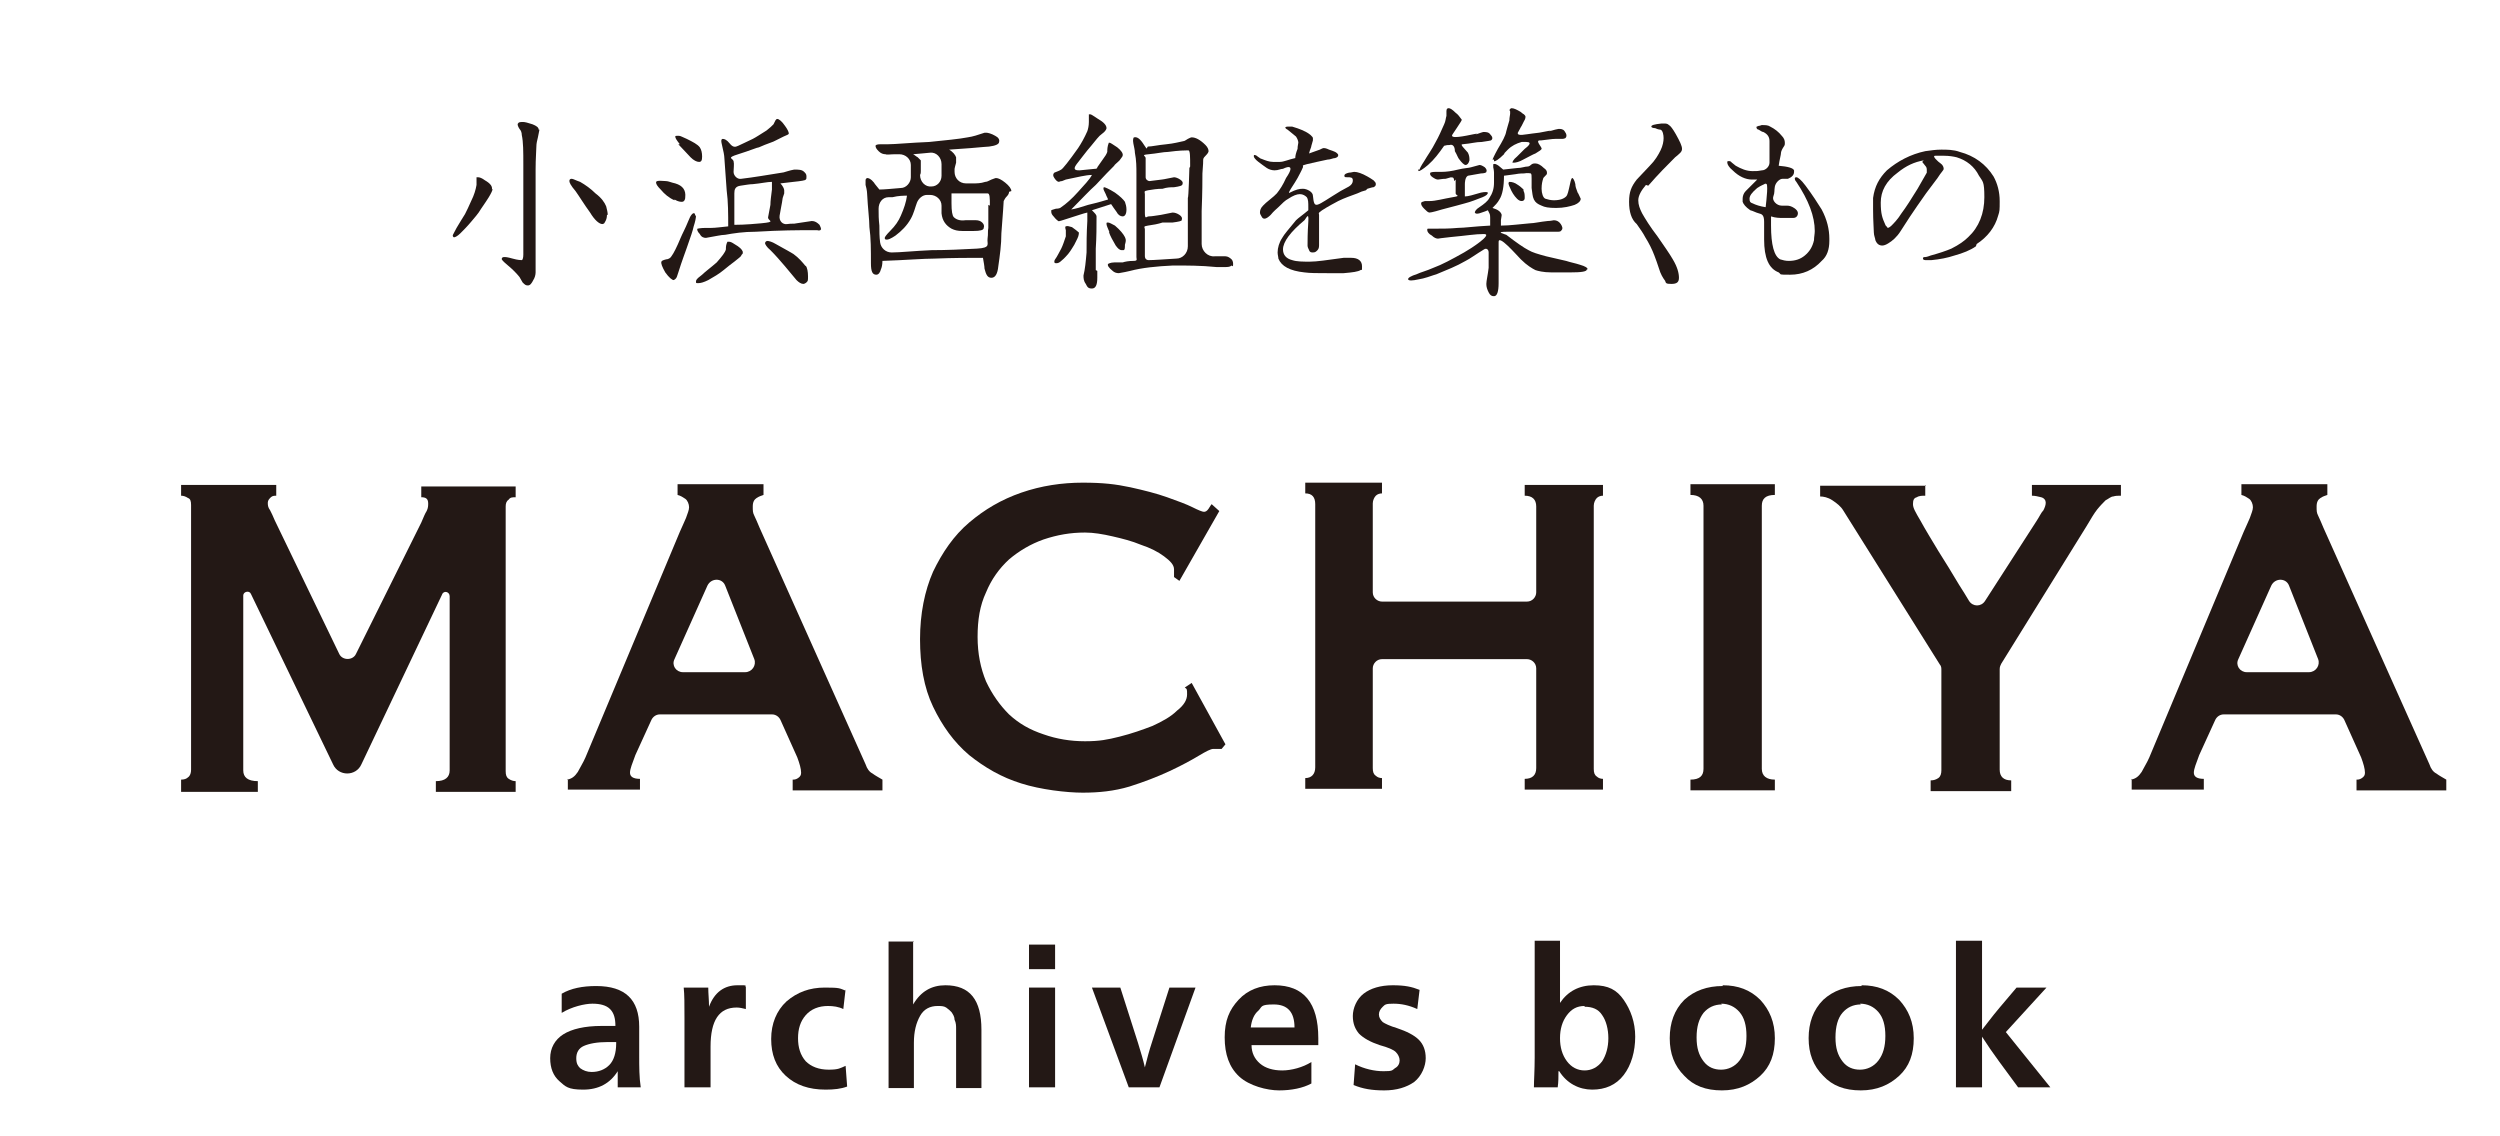 <?xml version="1.0" encoding="UTF-8"?>
<svg id="_レイヤー_1" data-name="レイヤー_1" xmlns="http://www.w3.org/2000/svg" version="1.1" viewBox="0 0 325.8 148.1">
  <!-- Generator: Adobe Illustrator 29.3.1, SVG Export Plug-In . SVG Version: 2.1.0 Build 151)  -->
  <defs>
    <style>
      .st0 {
        fill: #231815;
      }
    </style>
  </defs>
  <g>
    <path class="st0" d="M64.2,24.6c0,.2-.2.6-.5,1.1-.2.3-.5.8-1,1.5-.4.7-.9,1.2-1.3,1.7-.5.6-1,1.1-1.4,1.5s-.8.6-.9.5c0,0-.1-.1-.1-.2,0-.1.2-.4.5-1,.4-.7.8-1.3,1.1-1.8.2-.4.5-1,.8-1.7.4-.8.6-1.5.7-2.1,0-.2,0-.6,0-1,0,0,.1,0,.2,0,.2,0,.5.1.9.4.7.4,1,.8.9,1.2ZM70.3,16.9l-.2,1c-.1.4-.2.8-.2,1.2,0,.5-.1,1.5-.1,3,0,1.2,0,2.9,0,5.1,0,1.1,0,2.8,0,5.2,0,1,0,2,0,3.1,0,.3-.1.7-.3,1-.2.4-.4.7-.7.7s-.4-.1-.7-.4c-.1-.2-.3-.5-.4-.7-.4-.5-.9-1-1.5-1.5-.6-.5-.9-.8-.8-.9,0-.1.1-.2.3-.2s.4,0,1.1.2c.7.2,1.1.2,1.2.2.1,0,.2-.3.2-.7,0-.6,0-1.5,0-2.9v-4.6c0-1.6,0-3,0-4.3,0-1.6,0-2.9-.2-3.8,0-.3-.1-.6-.3-.8-.2-.3-.3-.6-.2-.7.1-.2.3-.2.7-.2.2,0,.6.1,1.2.3.5.2.8.4.8.7ZM79.1,28c0,.4-.1.7-.3,1,0,.1-.2.2-.3.2-.4,0-1-.5-1.6-1.5-.8-1.1-1.4-2.1-1.9-2.8-.6-.7-.8-1.1-.8-1.3s.1-.3.3-.3.5.2,1.1.4c.7.4,1.4.9,2,1.5.8.6,1.2,1.2,1.4,1.7.1.4.2.8.2,1.1Z"/>
    <path class="st0" d="M87.9,26.1c-.7-.3-1.3-.8-1.8-1.4-.4-.4-.6-.7-.6-.9s.1-.3,1.3-.2c.3,0,.7.2,1.2.3,1,.3,1.4.9,1.3,1.8,0,.4-.2.6-.4.6-.2,0-.5,0-1-.3ZM90.7,28.1c0,.3-.1.8-.3,1.4-.1.5-.4,1.4-.9,2.8-.2.6-.6,1.6-1.1,3.2l-.2.6c-.1.2-.2.3-.4.4-.2,0-.6-.3-1.1-1-.4-.7-.6-1.2-.5-1.4,0-.1.2-.2.6-.3.3,0,.6-.2.7-.4.3-.4.7-1.2,1.2-2.4.2-.5.6-1.2,1-2.2.3-.8.6-1.1.8-1,0,0,.1.1.1.3ZM88.6,18.8c-.4-.5-.6-.8-.6-1,0-.1.1-.1.2-.1h.3c.2,0,.5.2,1,.4.8.4,1.4.7,1.7,1.1.2.3.3.7.3,1.2s-.1.7-.4.7c-.3,0-.7-.2-1.1-.6-.5-.5-1-1.1-1.6-1.7ZM96.8,32.6c0,.2,0,.3,0,.4,0,.1-.2.2-.2.3,0,.1-.4.4-.9.8-.4.3-.8.6-1.4,1.1-.6.5-1.3.9-2,1.3-.6.3-1,.4-1.3.4s-.3,0-.3-.2.1-.3.3-.5l.5-.4c.4-.4,1.1-.9,1.9-1.6.7-.8,1.1-1.3,1.2-1.7,0-.3,0-.6.2-1,0,0,.1,0,.2,0,.2,0,.4.1.7.3.7.4,1,.7,1.1,1ZM107,29.4c0,.1,0,.3,0,.4,0,.2-.2.3-.5.2h-1c-1.4,0-3.7,0-7,.2-1.6,0-2.9.2-4,.4-.5,0-1.3.2-2.5.4-.3,0-.6-.1-.8-.5-.3-.3-.4-.6-.3-.7,0,0,.4-.1,1.1-.1h.7c.5,0,1.2-.1,2.2-.2,0-1.6,0-3.2-.2-4.7l-.3-4.2s0-.4-.2-1.2c-.2-.9-.2-.9-.2-1,0-.1,0-.3.2-.3.2,0,.5.1.9.6s.7.5,1.1.3,1.1-.5,1.9-.9,0,0,0,0c.4-.2,1-.6,1.8-1.1.4-.3.7-.6.9-.8.2-.4.3-.7.5-.7s.6.3,1,.9c.3.4.5.8.5,1,0,.1-.2.2-.7.4-.2.1-.6.3-1,.5-.3.2-1.1.4-2.2.9-.2,0-1.1.4-2.7.9s-.7.5-.6.9,0,.9,0,1.4.5,1,1,.9c1.7-.2,3.4-.5,5.3-.8s0,0,.1,0c.4-.1.9-.3,1.5-.4.6,0,1,0,1.3.3.2.2.3.3.3.6s0,.3-.1.4c0,.1-.6.2-1.6.3l-1.7.2c.3.3.5.7.5.9,0,.1,0,.3,0,.4l-.2.6c-.1.8-.3,1.6-.4,2.3s.4,1.2,1,1.1.8,0,1.2-.1c1.4-.2,2-.3,2-.3.4,0,.7.2,1,.5.1.2.2.4.2.6ZM100.6,23.7c-.6,0-1.4.2-2.5.3-.4,0-.9.1-1.6.2s-.8.5-.8,1v4.1c.3,0,1.4,0,3.5-.2s.8-.3.9-.8l.3-1.6c0-.5.1-1.2.2-2,0-.4,0-.7,0-1ZM105,34.6c.2.3.3.8.3,1.4s0,.6-.2.8c-.1.1-.3.2-.4.2-.3,0-.6-.2-.9-.5l-1.5-1.8c-.6-.7-1.2-1.4-1.9-2.1-.5-.4-.7-.8-.7-.9s.1-.3.3-.3.6.1,1.1.4c.5.3,1.3.7,2.3,1.3.7.5,1.2,1.1,1.6,1.6Z"/>
    <path class="st0" d="M131.5,25c0,.2-.1.4-.3.6-.2.2-.3.4-.4.6,0,.2-.1,1.6-.3,4.2,0,1.5-.2,2.9-.4,4.3-.1,1-.4,1.5-.9,1.5s-.7-.4-.9-1.2c0-.3-.1-.8-.2-1.4-1.8,0-3.9,0-6.3.1-1.5,0-3.8.2-6.8.3,0,.5-.1.9-.2,1.1-.1.4-.3.7-.6.7-.5,0-.7-.4-.7-1.5,0-1.7,0-3.3-.2-4.7,0-1-.2-2.4-.3-4.4,0,0,0-.4-.2-1.1,0-.2,0-.4,0-.5,0-.2,0-.3.2-.4.2,0,.5.1.9.6.1.2.4.5.7.9.6,0,1.6-.1,2.8-.2.7,0,1.3-.7,1.3-1.4s0-.6,0-.9,0-.5,0-.7c0-.8-.7-1.4-1.5-1.4h-.5c-.7,0-1.1.1-1.3,0-.3,0-.6-.1-.9-.4-.3-.3-.4-.5-.4-.7,0-.1.2-.2.6-.2s.6,0,1,0c1,0,2.9-.2,5.4-.3,2-.2,4-.4,5-.6.7-.1,1.3-.3,2.2-.6.2,0,.3,0,.3,0,.1,0,.6.1,1.1.4.4.2.6.5.5.8,0,.3-.5.5-1.3.6-.3,0-1.1.1-2.4.2l-2.8.2c.5.3.8.7.9,1,0,.1,0,.3,0,.7-.1.4-.2.7-.2.8v.4c0,.8.6,1.5,1.5,1.5s.5,0,.8,0c.6,0,1.1,0,1.7-.2.2,0,.4-.1.8-.3.3-.1.5-.2.6-.2.3,0,.7.2,1.2.6.5.4.8.8.8,1.1ZM129,26.8c0-1,0-1.6-.3-1.6-.2,0-.8,0-2,0h-2.7v1.3c0,1,.1,1.6.3,1.8.3.3.8.5,1.5.4.1,0,.4,0,.7,0,.2,0,.6,0,.7,0,.3,0,.6.1.8.3.2.2.3.4.2.7,0,.3-.5.4-1.3.4-.5,0-1,0-1.5,0-.6,0-1-.1-1.4-.3-.7-.4-1.2-1-1.3-2,0-.1,0-.5,0-1,0-.8-.7-1.4-1.5-1.4s-.3,0-.4,0c-.6,0-1.1.5-1.3,1s-.4,1.4-.8,2.1c-.5.9-1.2,1.6-2,2.2-.6.4-1,.6-1.3.5,0,0-.1,0-.1-.2,0-.1.2-.4.7-.9.7-.7,1.1-1.3,1.4-2,.4-.9.7-1.8.8-2.6-.4,0-1.1,0-1.9.2-.1,0-.3,0-.5,0-.8,0-1.3.7-1.3,1.5s0,1.3.1,2.2c0,.7,0,1.5.1,2.2s.7,1.3,1.5,1.3c1.1,0,2.9-.2,5.2-.3,2,0,4-.1,5.9-.2s1.3-.6,1.4-1.3,0-.9.1-1.4v-3ZM119,20.1c.2.1.4.3.6.4.2.2.3.3.4.4,0,.1,0,.4,0,.7v.7c0,.2,0,.3-.1.5,0,.9.7,1.6,1.5,1.5s0,0,0,0c.7,0,1.3-.6,1.3-1.4s0-.8,0-1.3,0,0,0,0c0,0,0-.1,0-.2,0-.9-.7-1.6-1.5-1.5s-1.3.1-2.2.2Z"/>
    <path class="st0" d="M143,35.3c0,.4,0,.7,0,.9,0,.9-.2,1.4-.7,1.4s-.6-.2-.8-.6c-.3-.4-.3-.8-.3-1.1.2-.8.3-1.8.4-3,0-1.1,0-2.5.1-4.1,0-.6,0-1,0-1.1-.5.1-1.3.4-2.6.8-.7.2-1.1.4-1.2.3,0,0-.3-.2-.6-.6-.2-.2-.3-.4-.3-.6s0-.1,0-.2c0,0,.2-.1.6-.2.4,0,.6-.1.7-.2.6-.4,1.4-1.1,2.2-2s1.5-1.6,1.8-2.2c-.8,0-1.9.3-3.4.6l-.5.2c-.2,0-.4.1-.4.1-.2,0-.4-.2-.6-.5-.2-.3-.2-.5,0-.7.2-.1.6-.2.9-.4.2-.1,1-1.1,2.2-2.8.4-.6.8-1.3,1.2-2.2.1-.3.2-.7.2-1.2,0-.3,0-.6,0-1,0,0,.1,0,.2,0s.4.2,1,.6c.7.4,1.1.8,1.1,1.2,0,.1-.1.3-.3.5l-.6.5c-.4.4-.9,1.1-1.6,1.9-.3.4-.8,1-1.4,1.8s0,.8.4.8l2-.2c.1,0,.3,0,.3-.2.2-.3.5-.7.7-1,.3-.4.5-.7.6-1,0-.3,0-.7.2-1.2,0,0,0,0,.1,0,.1,0,.4.2,1,.6.5.4.8.8.7,1.1,0,.1-.2.3-.4.6-.4.4-.7.6-.7.7-.5.5-1.3,1.3-2.4,2.5s0,0,0,0c-.8.7-1.8,1.8-3.2,3.2.6-.1,1.3-.3,2.2-.6.4-.1,1.3-.3,2.6-.7,0-.1-.2-.4-.3-.7-.2-.4-.3-.6-.3-.7s0-.2.1-.2c.1,0,.6.2,1.4.7.7.5,1.1.9,1.3,1.2.1.3.2.6.2,1,0,.6-.2.9-.5.9s-.6-.2-.8-.6c-.3-.4-.5-.7-.7-1-1,.3-1.8.6-2.5.8.4.4.6.6.6.8,0,1.3,0,2.7-.1,4.2v2.8ZM140.6,30.3c0,.1,0,.4-.2.8-.1.2-.2.4-.4.8-.2.3-.4.7-.8,1.2-.2.2-.4.5-.9.9-.2.2-.4.3-.6.3s-.3,0-.3-.2.1-.3.3-.6c.1-.2.3-.5.6-1.1.2-.4.4-1,.6-1.6,0-.2,0-.5,0-.8-.1-.3-.1-.5,0-.5.2-.1.4,0,.8.1.4.3.7.5.9.7ZM144.6,30.3c-.2-.5-.4-.9-.4-1.1s0-.2.2-.2c.2,0,.5.2.9.4.7.6,1.1,1.1,1.3,1.5s.1.6,0,1c0,.4,0,.7-.2.7,0,0-.2,0-.2,0-.3,0-.5-.2-.8-.6-.4-.7-.7-1.2-.9-1.8ZM160.5,34.6c-.1.1-.3.2-.7.2h-1.3c-2-.2-3.8-.2-5.6-.2-2.2.1-4.1.3-5.6.7-.4.1-.9.2-1.5.3-.3,0-.6-.1-.8-.3-.5-.4-.7-.7-.6-.9,0,0,.3-.2.8-.2h1.1c.3-.1.8-.2,1.4-.2s.4-.2.4-.5v-7c0-.9,0-2.1,0-3.8,0-.9,0-1.8-.2-2.8,0-.3-.1-.7-.2-1.2-.1-.5,0-.8.1-.8.4-.1.8.2,1.3,1s.3.3.5.2c.5,0,1.3-.2,2.4-.3,1-.1,1.7-.3,2.2-.4.2,0,.4-.2.6-.3s.4-.2.5-.2c.5,0,1.1.3,1.8,1,.3.3.4.6.4.8,0,.1-.1.3-.3.5-.2.2-.4.4-.4.6,0,.1,0,.7-.1,1.8,0,.8,0,2.4-.1,4.9,0,.9,0,2.4,0,4.3,0,.9.8,1.7,1.7,1.6h.3c.7,0,1.1,0,1.1,0,.3,0,.6.2.8.4.1.1.2.3.2.6s0,.2-.1.3ZM155.1,21.7c0-1.3,0-2-.2-2.1,0,0,0,0-.2,0-.2,0-1,0-2.5.2-.6,0-1.4.2-2.5.3s-.4.2-.4.5v2.5c0,.3.3.5.5.5l1.6-.2c.2,0,1.5-.3,1.6-.3.2,0,.5.1.8.3s.4.4.3.6c0,.2-.4.3-1.1.4-.4,0-.9,0-1.5.2-.7,0-1.3.1-1.9.2s-.4.2-.4.5c0,.6,0,1.4,0,2.4s.2.5.5.5c.4,0,.9-.1,1.6-.2,1-.2,1.5-.3,1.5-.3.3,0,.6.1.9.3s.4.4.3.7c0,.1-.4.2-1.2.3h-1.3c-.6.2-1.2.3-1.9.4s-.4.2-.4.5v3.5c0,.3.2.5.5.5.7,0,1.9-.1,3.6-.2.8,0,1.5-.7,1.5-1.6v-6.3c.1,0,.2-3.9.2-3.9Z"/>
    <path class="st0" d="M178,24.8c-.4.1-.7.2-1.1.4-.8.3-1.7.6-2.5,1,0,0,0,0,0,0-.2.1-1.5.8-2.1,1.2s-.4.4-.4.6,0,.9,0,1.6,0,1.2,0,2.3c0,.2,0,.5-.2.7-.2.2-.3.3-.6.3-.2,0-.4,0-.5-.3-.1-.2-.2-.4-.2-.6,0-.5,0-1.7.1-3.1s-.3-.4-.5-.2c-1.8,1.5-2.8,2.8-2.8,3.8,0,.7.4,1.2,1.2,1.4.6.2,1.4.2,2.3.2s2.2-.2,4.4-.5c.4,0,.7,0,1,0,.9,0,1.4.4,1.4,1.1s0,.4-.2.5c-.3.2-1,.3-2.2.4-1.1,0-1.8,0-2.1,0-1.3,0-2.3,0-3-.1-1.9-.2-3-.8-3.4-1.8,0-.2-.1-.5-.1-.8,0-.6.2-1.3.6-1.9.2-.4.9-1.2,1.8-2.3s0,0,0,0c.3-.3.9-.7,1.6-1.3,0-.1,0-.2,0-.4,0-.6,0-1-.2-1.3-.2-.2-.5-.4-.9-.4s-.9.2-1.5.6c-.4.2-.8.6-1.3,1.1-.2.2-.6.5-1,1-.3.3-.6.5-.8.5s-.3-.1-.4-.3c-.1-.2-.2-.3-.2-.5,0-.3.1-.6.4-.9.2-.2.5-.5.9-.8.4-.3.7-.6.9-.8.4-.5.8-1.1,1.2-2,1.5-2.2-.4-1.2-.4-1.2-.3,0-.6.2-1.1.2-.3,0-.7-.1-1-.3-.3-.2-.7-.5-1.1-.8-.4-.3-.6-.6-.6-.7,0-.2,0-.2.1-.2,0,0,.2,0,.4.2.3.2.4.3.5.3.5.2,1,.4,1.5.4s.5,0,.9,0c.5,0,1.1-.3,2-.5,0-.3.1-.7.3-1.2,0-.4.1-.7.1-.8,0-.2-.1-.5-.3-.8-.1-.1-.5-.4-1.1-.9-.2-.1-.3-.2-.3-.3,0,0,.1-.1.3-.1h.6c1,.3,1.8.6,2.4,1.1.2.2.3.3.3.4s0,.2,0,.3l-.2.7c0,.2-.2.5-.3,1l1.4-.5c.2-.1.4-.2.5-.2s.3,0,.7.2c.3.1.6.2.8.3.2.1.4.3.4.4,0,.2-.1.3-.4.4-.3,0-.6.2-1,.2-.9.2-1.9.4-2.7.6s-.4.2-.5.4c-.2.5-.5,1-.7,1.4-.3.6-1.5,2.2-1,1.9.8-.4,1.2-.5,1.7-.5s1.3.4,1.3.9c.2,1.9.3,1.4,3.6-.6l1.1-.6c.3-.2.5-.4.5-.8s-.3-.4-.7-.4c-.3,0-.4,0-.4-.2,0-.2.2-.3.6-.4.3,0,.5-.1.7-.1.4,0,1,.2,1.7.6.2.1.5.3.8.5.2.2.3.3.3.5s-.1.3-.3.4c-.2,0-.4.1-.8.2Z"/>
    <path class="st0" d="M206.8,35.1c0,.3-.7.4-2.2.4-.6,0-1.4,0-2.4,0-1.1,0-1.8-.2-2.1-.3-.4-.2-1.1-.6-1.9-1.4-.6-.6-3-3.4-2.9-2.2v1.4c0,1,0,1.6,0,1.9v2c0,1.1-.2,1.7-.6,1.7-.3,0-.5-.1-.7-.5-.2-.4-.3-.7-.3-1.1,0-.4.2-1.2.3-2.1s0,0,0,0v-2c0-.4-.3-.6-.6-.4-1,.6-1.8,1.2-2.4,1.5-1.2.7-2.5,1.2-3.7,1.7-.9.3-1.7.6-2.4.7-.9.2-1.3.2-1.4,0,0-.2.3-.4,1.2-.7.4-.2,1.2-.4,2.1-.8,1.1-.4,2.4-1.1,4-2,.9-.5,3.8-2.4,2.6-2.4-1.2,0-2.2.2-4.4.4-1,.1-1.6.2-1.6.2-.2,0-.5-.1-.8-.4-.4-.2-.6-.5-.6-.7s0-.2.2-.2c.1,0,.3,0,.5,0,0,0,.3,0,.4,0,.9,0,1.8,0,2.9-.1.8,0,2.2-.2,4.2-.3v-1c0-.2,0-.4-.1-.6l-.2-.4c-.2.1-.5.2-.8.3-.5.2-.8.2-.9,0,0-.1.1-.4.6-.7.6-.4,1.1-.8,1.3-1.2.4-.6.6-1.2.6-2v-.4c0-.4,0-.6,0-.9,0,0,0-.3-.1-.7,0-.2,0-.4,0-.4.2-.1.4,0,.7.2.2.2.4.3.6.5l1.8-.2c.6,0,1-.2,1.4-.2,0,0,.2,0,.4-.2s.4-.2.6-.2c.3,0,.7.2,1.1.6.3.2.4.4.4.6s0,.2-.2.4c-.2.2-.3.3-.3.4-.1.3-.2.7-.2,1.3s.2,1.2.5,1.3c.3.1.7.2,1.1.2.8,0,1.3-.2,1.6-.5.2-.2.3-.7.5-1.6.1-.5.2-.8.3-.8s.3.3.4.8c0,.3.1.6.3,1.1.1.1.2.4.4.8,0,.3-.3.6-.8.8-.6.2-1.4.4-2.4.4s-1.5-.1-1.9-.3c-.5-.2-.8-.4-1-.8-.2-.4-.2-.9-.3-1.5,0-.3,0-.7,0-1.2,0-.4,0-.6-.1-.7,0,0-.4-.1-.9,0-.2,0-.6,0-1.1.1l-1.5.2c0,1.4-.2,2.5-.6,3.1-.2.4-.6.8-.9,1.1.7.2,1.1.5,1.2.9,0,0,0,.1-.1.7,0,.2,0,.4,0,.7,1.2,0,2.5-.2,3.8-.3.5,0,1.3-.2,2.3-.3.4,0,.7-.1.8-.1.4,0,.7.2.9.5.2.3.3.6.1.8-.1.2-.3.2-.6.2-1.3,0-2.3,0-2.9,0-.7,0-1.9,0-3.6,0s-.3.3-.1.4c1.3,1,2.3,1.7,2.9,2,.5.3,1.2.5,2.3.8.9.2,1.7.4,2.6.6.6.2,1.2.3,1.8.5.7.2,1,.4,1,.6ZM185,22.1c0-.1.2-.5.6-1.1.4-.7,1-1.5,1.5-2.5.4-.7.7-1.4,1.1-2.3.2-.4.2-.8.3-1.1,0-.2,0-.4,0-.6,0-.3.1-.4.3-.4s.5.2.9.6c.3.2.5.5.8.9,0,.1-.2.4-.6,1l-.6.9c-.5.7,1.7.2,2.7,0s.2,0,.3,0c.2,0,.6-.2,1-.3.3,0,.7,0,.9.3.3.3.4.6.1.8,0,0-.4.1-1.2.2-.8,0-1.3.2-2.5.3-.4,0,.3.6.7,1.1.2.4.2.7.2,1-.1.4-.3.6-.5.6-.2,0-.5-.3-.8-.7-.2-.2-.3-.6-.6-1.1,0-.1,0-1-.7-.8-.3,0-.3,0-.7.1-.7,1-1.3,1.8-2.1,2.5-.7.6-1.1.8-1.2.8,0,0-.1-.1-.1-.2ZM189.5,23.6c0-.7-.4-.4-.4-.5l-.7.2c-.5,0-.8.1-1,.1-.2,0-.4-.1-.7-.3-.3-.2-.4-.4-.3-.6,0,0,.2-.1.6-.1.1,0,.4,0,.8,0,.7,0,1.4-.1,2.2-.3s1.4-.2,1.7-.3l1.1-.3c.2,0,.4.1.7.3.2.2.3.4.2.6,0,.1-.3.2-.7.2l-1.7.3c-.4.2-.4,1-.4,1.1v1.6c.4,0,1.1-.2,2.1-.5.5-.1.8-.1.9,0,0,.2-.2.4-.7.6-.8.3-1.5.6-2.3.8-.4.1-1.4.4-3,.8-1.3.4-1.6.4-1.6.4-.2,0-.4-.2-.7-.5s-.4-.5-.4-.7.2-.2.5-.3h.6c.8,0,1.8-.3,3-.5s.4-.2.4-.5v-1.8ZM194.5,20.8c0,0,.2-.5.7-1.4.6-1,1-1.7,1.1-2.3.1-.3.2-.8.4-1.4,0-.4.1-.7.1-.9v-.3c-.1-.1-.1-.2,0-.3,0,0,.1-.1.2-.1.3,0,.7.2,1.2.5.2.2.4.3.4.3.1.1.2.2.2.3,0,.1,0,.3-.2.6-.2.4-.3.6-.3.6-.2.3-.2.4-.5.9-.1.5,1,.2,1.9.1s.9-.1,1.9-.3.2,0,.2,0c.3,0,.7-.2,1.3-.3.3,0,.6,0,.8.3.3.4.3.7.1.9,0,0-.2.1-.4.1-.5,0-.6,0-.8,0s0,0-.1,0c-.5,0-.9.1-1.9.2-.9-.1.2.9.1,1.1,0,.1-.3.3-.8.6-.3.1-.8.4-1.6.8-.5.3-1,.4-1.2.4s-.2,0-.2,0c0-.1.1-.4.6-.8l1-1c.4-.3,1.1-.9.2-.9h-.6c-.7.2-1.3.5-1.8,1s-.4.4-.5.6c-.7.7-1.2,1-1.3.9,0,0,0-.1,0-.2ZM198.5,24.8c.2.3.2.6.2,1,0,.3-.2.4-.4.4-.2,0-.4-.1-.6-.3-.4-.4-.7-.9-.9-1.4-.2-.4-.3-.7-.1-.8.1,0,.4,0,.8.2.3.2.5.3.6.4.2.2.4.3.5.5Z"/>
    <path class="st0" d="M214.5,24.1c-.6.7-1,1.4-1,2s.2,1.1.5,1.7c.4.7,1,1.7,2,3,.9,1.3,1.6,2.3,2,3,.6,1,.8,1.8.8,2.4s-.3.8-1,.8-.7-.1-.8-.4c-.3-.4-.6-.9-.8-1.6-.2-.6-.4-1.2-.6-1.7-.3-.8-.7-1.6-1.2-2.4-.2-.4-.6-1-1.1-1.7-.7-.6-1-1.6-1-2.9s.3-2,1-2.9l1.7-1.8c.7-.7,1.1-1.4,1.4-2,.3-.6.4-1.2.4-1.6s-.1-1-.4-1.1c0,0-.3,0-.7-.2-.3,0-.5-.1-.5-.2,0-.2.4-.3,1.3-.4.2,0,.3,0,.4,0,.2,0,.4,0,.6.2.2.1.5.5.9,1.2.5.9.8,1.5.8,1.9s-.3.6-.9,1.1c-1,1-2.2,2.2-3.5,3.7Z"/>
    <path class="st0" d="M238.4,31.4c0,1.1-.3,2-1,2.6-1.1,1.2-2.5,1.8-4.1,1.8s-1.1,0-1.5-.3c-1.3-.5-1.9-1.9-1.9-4.3s0-1.4,0-2.3-.3-1-.7-1.1-.7-.3-1.1-.4c-.6-.4-.9-.8-1-1.1,0-.1,0-.2,0-.4,0-.3.1-.7.4-1l1.5-1.5h-.7c-.8,0-1.7-.4-2.5-1.2-.5-.4-.7-.8-.7-1s0-.2.2-.2.2,0,.4.2l.5.4c.7.4,1.4.7,2.2.7s.5,0,1.2-.1c.5,0,1-.5,1-1s0-.7,0-1.2v-1.6c0-.5-.2-.9-.8-1.2-.2,0-.4-.2-.6-.3-.2,0-.3-.2-.3-.3s0-.1.3-.2c.2,0,.3-.1.4-.1.5,0,.8,0,1.1.2.6.3,1.1.7,1.5,1.2.3.3.4.6.4.9s0,.3-.2.6c-.2.3-.3.6-.3.7,0,.3-.2.9-.3,1.7,1.2.1,1.9.3,2,.6,0,0,0,.2,0,.2,0,.4-.3.7-.8.9,0,0-.3,0-.7,0s-.9.5-1,1,0,.8-.2,1.3.4,1.2,1.1,1.2h.7c.3,0,.6.1.9.3.3.2.5.4.5.7s-.2.6-.6.6c-.2,0-.7,0-1.4,0-.4,0-.9,0-1.5-.2,0,.3,0,.7,0,1.2,0,2.5.4,4,1.2,4.4.3.1.7.2,1.1.2.8,0,1.5-.2,2.1-.7.6-.5,1-1.1,1.2-2,0-.4.1-.8.1-1.2,0-1.9-.8-4-2.4-6.4,0,0-.2-.2-.2-.4,0-.1,0-.2.2-.2.2,0,.6.3,1.2,1.1.9,1.2,1.6,2.3,2.1,3.1.7,1.3,1,2.6,1,3.8ZM230.1,23.9c-.3.2-.5.2-1.1.6-.7.6-1,1-1,1.4s.1.5.4.6c.4.2,1,.4,1.7.5.1-.9.4-3.4,0-3Z"/>
    <path class="st0" d="M257.5,32.1c-.7.5-1.7.9-2.8,1.2-.9.3-1.9.5-3,.6-.3,0-.6,0-.7,0s-.4,0-.4-.2.1-.2.3-.2c0,0,.2,0,.7-.2,1.1-.3,2-.6,2.7-.9,1-.5,1.7-1,2.2-1.5,1.4-1.3,2.1-3.1,2.1-5.2s-.2-2-.7-2.8c-.6-1.2-1.6-2-2.9-2.4-.4-.1-1-.2-1.6-.2s-.6,0-1.2,0c-.5,0,.4.8.7,1s.4.5.4.7-.3.4-.8,1.2l-1.5,2c-.4.6-1.6,2.2-3.3,4.9-.5.8-1.1,1.3-1.6,1.6-.3.2-.6.3-.8.3-.4,0-.7-.2-.9-.7,0-.2-.2-.6-.2-1,0-.4-.1-1.5-.1-3s0-1.1,0-1.5c.2-1.5.8-2.6,1.8-3.6,1.4-1.2,3.1-2.1,5-2.5.7-.1,1.4-.2,2.1-.2s1.6,0,2.4.3c1.9.5,3.4,1.6,4.4,3.2.5.9.8,2,.8,3.2s0,1.3-.2,1.9c-.4,1.5-1.4,2.8-2.8,3.7ZM250.7,20.9c-1.2.2-2.3.7-3.4,1.6-1.5,1.1-2.2,2.4-2.2,3.9s.2,2,.6,2.9c0,.1.2.2.3.4,0,0,.2,0,.5-.3.3-.3.8-.8,1.3-1.6.6-.8,1.3-1.9,2.1-3.2.3-.5.7-1.2,1.2-2.1,0-.1,0-.2,0-.3,0-.2,0-.4-.2-.6l-.4-.5Z"/>
  </g>
  <g>
    <g>
      <path class="st0" d="M23.6,101.6c.4,0,.7-.1.9-.3.3-.2.4-.6.4-1v-34.5c0-.5-.1-.8-.4-.9-.3-.2-.6-.3-.9-.3v-1.4h12.4v1.4c-.2,0-.5,0-.7.2-.2.2-.4.4-.4.7s0,.6.3,1c.2.4.4.8.6,1.3l8.4,17.4c.4.9,1.8.9,2.2,0l8.5-17.1c.3-.7.5-1.2.7-1.5.2-.4.2-.7.2-1,0-.6-.3-.8-.9-.8v-1.4h12.3v1.4c-.4,0-.7,0-.9.3-.3.2-.4.5-.4.9v34.5c0,.5.1.8.4,1,.3.2.6.3.9.3v1.4h-10.4v-1.4c1.2,0,1.8-.5,1.8-1.4v-22.7c0-.6-.8-.8-1-.2l-10.5,22.1c-.7,1.6-3,1.6-3.7,0l-10.7-22.2c-.2-.5-1-.3-1,.2v22.8c0,.9.6,1.4,1.9,1.4v1.4h-10v-1.4Z"/>
      <path class="st0" d="M73.9,101.6c.6-.1,1-.4,1.4-1,.3-.6.7-1.2,1-1.9l12.3-29.4c.3-.7.6-1.3.8-1.8.2-.6.4-1,.4-1.4s-.2-.9-.5-1.1c-.3-.2-.6-.4-1-.5v-1.4h11.2v1.4c-.3.1-.6.2-.9.4-.3.2-.5.5-.5,1.1s0,.8.2,1.2c.2.4.4.9.7,1.6l13.8,30.8c.2.6.5,1,.9,1.2.4.3.8.5,1.3.8v1.4h-11.7v-1.4c.2,0,.4,0,.7-.2s.4-.4.4-.7c0-.5-.2-1.2-.5-2l-2.2-4.9c-.2-.4-.6-.7-1.1-.7h-14.6c-.5,0-.9.3-1.1.7l-2.1,4.6c-.4,1.1-.7,1.8-.7,2.3s.4.8,1.3.8v1.4h-9.4v-1.4ZM98.3,85.9l-3.8-9.6c-.4-1-1.8-1-2.3,0l-4.3,9.6c-.4.8.2,1.7,1.1,1.7h8.1c.9,0,1.5-.9,1.2-1.7Z"/>
      <path class="st0" d="M158.9,97.6c-.1,0-.3,0-.4,0-.1,0-.2,0-.4,0-.3,0-.9.3-1.9.9-1,.6-2.3,1.3-3.8,2s-3.3,1.4-5.2,2c-2,.6-4,.8-6.1.8s-5.5-.4-8-1.2c-2.6-.8-4.8-2.1-6.8-3.7-2-1.7-3.5-3.8-4.7-6.3-1.2-2.5-1.7-5.5-1.7-8.8s.6-6.3,1.7-8.8c1.2-2.5,2.7-4.7,4.7-6.4,2-1.7,4.2-3,6.8-3.9,2.6-.9,5.3-1.3,8-1.3s4.3.2,6.2.6c1.8.4,3.4.8,4.8,1.3,1.4.5,2.5.9,3.3,1.3.8.4,1.3.6,1.5.6s.4-.1.6-.4c.2-.3.3-.5.4-.6l1,.9-5.2,9.1-.7-.5c0-.2,0-.3,0-.5,0-.2,0-.3,0-.5,0-.6-.5-1.1-1.3-1.7-.8-.6-1.8-1.1-3-1.5-1.2-.5-2.4-.8-3.7-1.1-1.3-.3-2.5-.5-3.6-.5-1.9,0-3.6.3-5.4.9-1.7.6-3.2,1.5-4.5,2.6-1.3,1.2-2.3,2.6-3,4.3-.8,1.7-1.1,3.6-1.1,5.8s.4,4.1,1.1,5.8c.8,1.7,1.8,3.1,3,4.3,1.3,1.2,2.7,2,4.5,2.6,1.7.6,3.5.9,5.4.9s2.9-.2,4.5-.6c1.6-.4,3-.9,4.3-1.4,1.3-.6,2.4-1.2,3.2-2,.9-.7,1.3-1.4,1.3-2.1s0-.7-.3-.9l.9-.6,4.4,8-.5.6Z"/>
      <path class="st0" d="M200.2,66c0-.9-.5-1.4-1.5-1.4v-1.4h10.2v1.4c-.3,0-.6.1-.8.3-.2.2-.4.6-.4,1v34.3c0,.5.1.8.4,1,.2.2.5.3.8.3v1.4h-10.2v-1.4c1,0,1.5-.5,1.5-1.4v-13c0-.7-.6-1.2-1.2-1.2h-18.9c-.7,0-1.2.6-1.2,1.2v13c0,.5.1.8.4,1,.2.2.5.3.8.3v1.4h-10v-1.4c.8,0,1.3-.5,1.3-1.4v-34.3c0-.9-.4-1.4-1.3-1.4v-1.4h10v1.4c-.3,0-.6.1-.8.3-.2.2-.4.6-.4,1v11.6c0,.7.6,1.2,1.2,1.2h18.9c.7,0,1.2-.6,1.2-1.2v-11.6Z"/>
      <path class="st0" d="M220.3,101.6c1.2,0,1.7-.5,1.7-1.4v-34.3c0-.9-.6-1.4-1.7-1.4v-1.4h11v1.4c-1.2,0-1.7.5-1.7,1.4v34.3c0,.9.6,1.4,1.7,1.4v1.4h-11v-1.4Z"/>
      <path class="st0" d="M250.9,63.2v1.4c-.4,0-.8,0-1.1.2-.4.1-.5.4-.5.9s.3,1,1,2.2c.6,1.1,1.4,2.4,2.3,3.9.9,1.4,1.8,2.9,2.7,4.4.5.8.9,1.4,1.3,2.1.5.8,1.6.8,2.1,0l6.7-10.4c.4-.6.6-1.1.9-1.4.2-.4.3-.7.3-1s-.2-.6-.6-.7c-.4-.1-.8-.2-1.2-.2v-1.4h11.6v1.4c-.4,0-.7,0-1,.1-.3,0-.6.3-1,.5-.3.3-.7.7-1.1,1.2-.4.5-.8,1.2-1.4,2.2l-11.1,17.9c-.1.2-.2.4-.2.7v13.1c0,.9.5,1.4,1.5,1.4v1.4h-10.5v-1.4c.4,0,.7-.1,1-.3.3-.2.4-.6.4-1v-13.1c0-.2,0-.5-.2-.7l-12.6-20.1c-.3-.5-.8-.9-1.4-1.3-.6-.4-1.2-.5-1.6-.5v-1.4h13.8Z"/>
      <path class="st0" d="M277.7,101.6c.6-.1,1-.4,1.4-1,.3-.6.7-1.2,1-1.9l12.3-29.4c.3-.7.6-1.3.8-1.8.2-.6.4-1,.4-1.4s-.2-.9-.5-1.1c-.3-.2-.6-.4-1-.5v-1.4h11.2v1.4c-.3.1-.6.2-.9.4-.3.2-.5.5-.5,1.1s0,.8.2,1.2c.2.4.4.9.7,1.6l13.8,30.8c.2.6.5,1,.9,1.2.4.3.8.5,1.3.8v1.4h-11.7v-1.4c.2,0,.4,0,.7-.2s.4-.4.4-.7c0-.5-.2-1.2-.5-2l-2.2-4.9c-.2-.4-.6-.7-1.1-.7h-14.6c-.5,0-.9.3-1.1.7l-2.1,4.6c-.4,1.1-.7,1.8-.7,2.3s.4.8,1.3.8v1.4h-9.4v-1.4ZM302.1,85.9l-3.8-9.6c-.4-1-1.8-1-2.3,0l-4.3,9.6c-.4.8.2,1.7,1.1,1.7h8.1c.9,0,1.5-.9,1.2-1.7Z"/>
    </g>
    <g>
      <path class="st0" d="M73.2,132.1v-2.6c1.2-.7,2.7-1,4.5-1,3.8,0,5.6,1.8,5.6,5.3s0,1,0,1.9,0,1.6,0,1.9c0,1.4,0,2.8.2,4.1h-3c0-.3,0-.6,0-1s0-.6,0-1.1h0c-1,1.6-2.5,2.4-4.5,2.4s-2.3-.4-3.1-1.1c-.8-.7-1.2-1.7-1.2-3s.6-2.4,1.7-3.1,2.8-1.1,5-1.1,1.2,0,1.8,0c0-1-.2-1.7-.7-2.2-.5-.5-1.3-.7-2.3-.7s-2.7.4-4,1.2ZM80.3,135.8c-.3,0-.7,0-1.1,0-1.4,0-2.4.2-3.1.5-.7.3-1,.9-1,1.6s.2,1,.5,1.3c.4.3.9.5,1.5.5.9,0,1.7-.3,2.3-.9s.9-1.6.9-2.8Z"/>
      <path class="st0" d="M92.4,131.2h0c.7-1.9,2-2.8,3.7-2.8s.8,0,1.1.2v2.9c-.4-.1-.8-.2-1.2-.2-2.3,0-3.4,1.7-3.4,5.1v5.3h-3.4v-9.1c0-1.7,0-3-.1-3.9h3.2c0,.8.1,1.6.1,2.5Z"/>
      <path class="st0" d="M110.2,128.9l-.3,2.6c-.6-.3-1.3-.4-2-.4-1.2,0-2.2.4-2.9,1.2-.7.8-1,1.8-1,3s.3,2.2,1,3c.7.7,1.7,1.1,3,1.1s1.5-.2,2.2-.5l.2,2.7c-.8.3-1.7.4-2.8.4-2.2,0-3.9-.6-5.2-1.8-1.3-1.2-1.9-2.8-1.9-4.8s.7-3.7,2-4.9c1.4-1.2,3-1.8,5-1.8s1.9.1,2.7.4Z"/>
      <path class="st0" d="M119,122.6v5.1c0,.5,0,1.6,0,3.2h0c1-1.7,2.4-2.5,4.2-2.5,3.2,0,4.7,1.9,4.7,5.8v7.6h-3.3v-6.3c0-.6,0-1,0-1.4,0-.4,0-.8-.2-1.2,0-.4-.2-.7-.4-1-.2-.2-.4-.4-.7-.6s-.7-.2-1.1-.2c-1,0-1.8.4-2.3,1.3s-.8,2-.8,3.5v5.9h-3.3v-19.1h3.3Z"/>
      <path class="st0" d="M137.5,126.3h-3.4v-3.2h3.4v3.2ZM134.1,141.7v-13h3.4v13h-3.4Z"/>
      <path class="st0" d="M146,128.7l2.3,7.2c.4,1.3.7,2.3.9,3.2h0c.3-1.2.6-2.3.9-3.2l2.3-7.2h3.4l-4.7,13h-4l-4.8-13h3.7Z"/>
      <path class="st0" d="M171.8,136.2h-8.7c0,1,.4,1.8,1.1,2.4s1.7.9,2.9.9,2.7-.4,3.8-1.1v2.8c-1.1.6-2.6.9-4.2.9s-3.9-.6-5.2-1.8c-1.3-1.2-1.9-2.9-1.9-5.1s.6-3.6,1.8-4.9c1.2-1.3,2.8-1.9,4.7-1.9,3.8,0,5.7,2.3,5.7,6.9s0,.6,0,.8ZM163,133.9h5.7c0-2-.9-3-2.7-3s-1.5.3-2,.8c-.6.5-.9,1.3-1,2.2Z"/>
      <path class="st0" d="M176.4,141.4l.2-2.7c1.2.6,2.5.9,3.7.9s1.1-.1,1.5-.4c.4-.2.6-.6.6-1s-.2-.8-.5-1.1c-.3-.3-1-.6-2.1-.9-1.2-.4-2.1-.9-2.7-1.5-.5-.6-.8-1.3-.8-2.3s.5-2.2,1.4-2.9c.9-.7,2.2-1.1,3.8-1.1s2.5.2,3.5.6l-.3,2.5c-1.1-.5-2.1-.7-3.1-.7s-1.1.1-1.4.4-.5.6-.5,1,.2.7.5,1c.3.2.9.5,1.9.8,1.2.4,2.2.9,2.8,1.5.6.6.9,1.4.9,2.4s-.5,2.3-1.5,3.1c-1,.7-2.3,1.1-3.9,1.1s-2.8-.2-4-.7Z"/>
      <path class="st0" d="M203.1,139.6h0c0,.7,0,1.4-.1,2.1h-3.1c0-.9.1-2.2.1-3.9v-15.2h3.3v4.5c0,1.4,0,2.6,0,3.6h0c1-1.5,2.5-2.3,4.4-2.3s3,.6,3.9,1.9,1.5,2.9,1.5,4.8-.5,3.7-1.5,5c-1,1.3-2.4,1.9-4.1,1.9s-3.3-.8-4.3-2.4ZM206.5,131.1c-1,0-1.7.4-2.3,1.2-.6.8-.9,1.8-.9,3s.3,2.2.9,3c.6.8,1.4,1.2,2.3,1.2s1.7-.4,2.3-1.2c.5-.8.8-1.8.8-3s-.3-2.3-.8-3c-.5-.8-1.3-1.1-2.3-1.1Z"/>
      <path class="st0" d="M224.5,128.4c2,0,3.6.6,4.9,1.9,1.2,1.3,1.9,2.9,1.9,5s-.6,3.7-1.9,4.9c-1.3,1.2-2.9,1.9-5,1.9s-3.7-.6-4.9-1.9c-1.3-1.3-1.9-2.9-1.9-4.9s.6-3.7,1.9-5c1.3-1.2,3-1.8,5-1.8ZM224.4,130.9c-1,0-1.8.4-2.4,1.1-.6.8-.9,1.8-.9,3.2s.3,2.3.9,3.1c.6.8,1.4,1.1,2.3,1.1s1.8-.4,2.4-1.2c.6-.8.9-1.8.9-3.2s-.3-2.4-.9-3.1c-.6-.7-1.4-1.1-2.4-1.1Z"/>
      <path class="st0" d="M242.6,128.4c2,0,3.6.6,4.9,1.9,1.2,1.3,1.9,2.9,1.9,5s-.6,3.7-1.9,4.9c-1.3,1.2-2.9,1.9-5,1.9s-3.7-.6-4.9-1.9c-1.3-1.3-1.9-2.9-1.9-4.9s.6-3.7,1.9-5c1.3-1.2,3-1.8,5-1.8ZM242.5,130.9c-1,0-1.8.4-2.4,1.1s-.9,1.8-.9,3.2.3,2.3.9,3.1c.6.8,1.4,1.1,2.3,1.1s1.8-.4,2.4-1.2c.6-.8.9-1.8.9-3.2s-.3-2.4-.9-3.1-1.4-1.1-2.4-1.1Z"/>
      <path class="st0" d="M263,141.7l-2.5-3.4c-.8-1.1-1.5-2.1-2.2-3.2h0v6.6h-3.4v-19.1h3.4v11.6h0c.5-.6,1.2-1.6,2.3-2.9l2.2-2.6h3.9l-5.3,5.8,5.8,7.2h-4.2Z"/>
    </g>
  </g>
</svg>